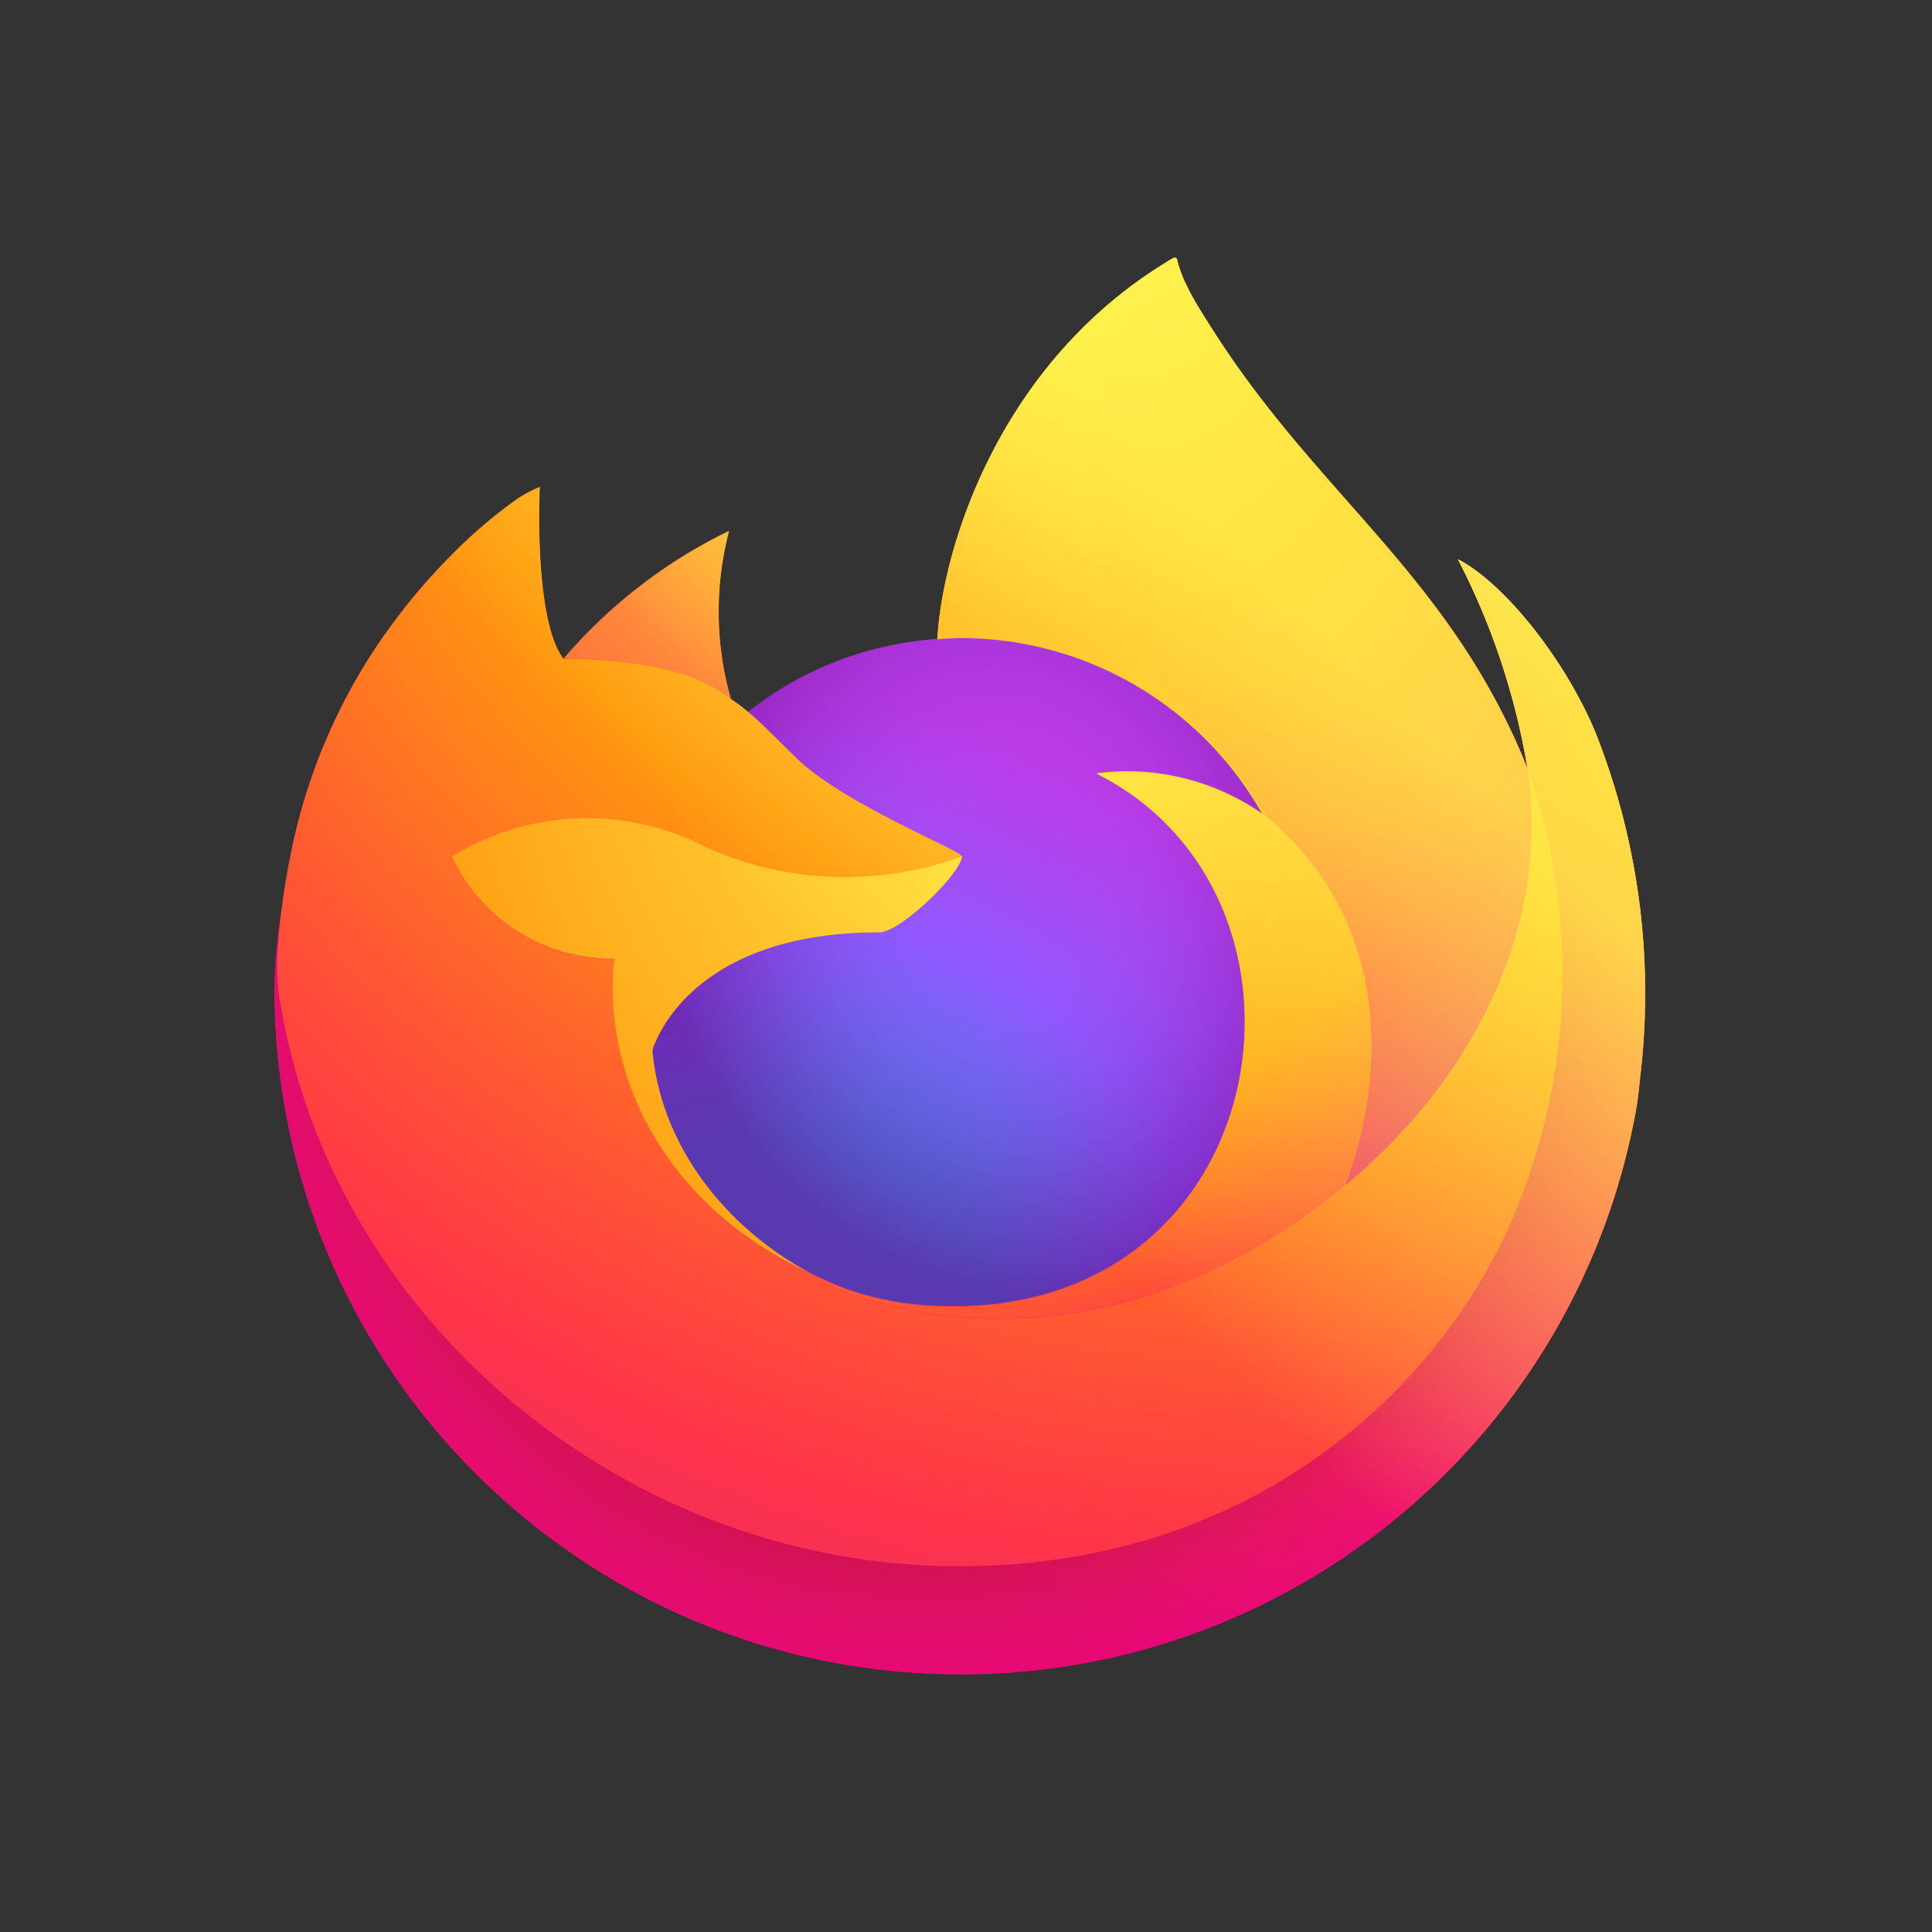 <svg width="60" height="60" fill="none" xmlns="http://www.w3.org/2000/svg">
  <rect width="100%" height="100%" fill="#333333" stroke="none"/>
  <g clip-path="url(#a)">
    <path d="M49.554 22.763c-.923-2.232-2.807-4.633-4.277-5.394a21.984 21.984 0 0 1 2.157 6.472l.008.037c-2.408-6.007-6.493-8.43-9.831-13.706-.17-.266-.34-.532-.503-.813a6.919 6.919 0 0 1-.236-.443 3.875 3.875 0 0 1-.318-.842c0-.03-.022-.052-.051-.06h-.045l-.007.008s-.008.007-.015.007l.008-.014c-5.355 3.133-7.172 8.94-7.335 11.844-2.135.148-4.18.93-5.865 2.26a5.887 5.887 0 0 0-.546-.413 9.894 9.894 0 0 1-.06-5.21 15.837 15.837 0 0 0-5.133 3.969h-.007c-.842-1.072-.783-4.604-.739-5.342-.25.103-.487.229-.709.376-.746.532-1.44 1.13-2.083 1.789a18.23 18.23 0 0 0-1.994 2.393v-.007a17.845 17.845 0 0 0-2.858 6.45l-.03.14c-.044.193-.184 1.131-.207 1.33 0 .016 0 .03-.007.045-.185.968-.303 1.95-.347 2.94v.112C8.53 42.46 18.082 52 29.855 51.993c10.363-.008 19.219-7.478 20.984-17.697.037-.273.067-.546.096-.827a21.99 21.99 0 0 0-1.381-10.706Zm-24.566 16.69c.096.052.192.097.295.148l.015.008-.31-.155ZM47.44 23.879v-.022.022Z" fill="url(#b)"/>
    <path d="M49.554 22.762c-.923-2.231-2.807-4.632-4.277-5.393a21.983 21.983 0 0 1 2.157 6.472v.022l.008.023a19.32 19.32 0 0 1-.665 14.385c-2.445 5.246-8.354 10.618-17.609 10.36-10-.289-18.805-7.714-20.452-17.43-.303-1.538 0-2.313.148-3.555a15.74 15.74 0 0 0-.34 2.941v.111C8.53 42.468 18.082 52.008 29.855 52c10.363-.008 19.219-7.478 20.984-17.696.037-.274.067-.547.096-.828a22.01 22.01 0 0 0-1.381-10.714Z" fill="url(#c)"/>
    <path d="M49.554 22.762c-.923-2.231-2.807-4.632-4.277-5.393a21.983 21.983 0 0 1 2.157 6.472v.022l.008.023a19.32 19.32 0 0 1-.665 14.385c-2.445 5.246-8.354 10.618-17.609 10.36-10-.289-18.805-7.714-20.452-17.43-.303-1.538 0-2.313.148-3.555a15.74 15.74 0 0 0-.34 2.941v.111C8.53 42.468 18.082 52.008 29.855 52c10.363-.008 19.219-7.478 20.984-17.696.037-.274.067-.547.096-.828a22.01 22.01 0 0 0-1.381-10.714Z" fill="url(#d)"/>
    <path d="M39.191 25.268c.045.03.09.066.133.096a11.573 11.573 0 0 0-1.98-2.579c-6.617-6.627-1.735-14.363-.908-14.762l.008-.015c-5.355 3.133-7.172 8.94-7.335 11.844.251-.015.495-.037.754-.037a10.75 10.75 0 0 1 9.328 5.453Z" fill="url(#e)"/>
    <path d="M29.87 26.59c-.037.532-1.905 2.357-2.563 2.357-6.056 0-7.046 3.664-7.046 3.664.266 3.089 2.415 5.63 5.015 6.975.118.06.236.119.362.17.207.089.414.178.628.259a9.34 9.34 0 0 0 2.77.532c10.621.495 12.682-12.701 5.015-16.536a7.34 7.34 0 0 1 5.14 1.248 10.753 10.753 0 0 0-9.335-5.452c-.252 0-.503.022-.754.037-2.134.147-4.18.93-5.864 2.26.325.274.694.643 1.462 1.404 1.455 1.434 5.163 2.912 5.17 3.082Z" fill="url(#f)"/>
    <path d="M29.87 26.59c-.037.532-1.905 2.357-2.563 2.357-6.056 0-7.046 3.664-7.046 3.664.266 3.089 2.415 5.63 5.015 6.975.118.06.236.119.362.17.207.089.414.178.628.259a9.34 9.34 0 0 0 2.77.532c10.621.495 12.682-12.701 5.015-16.536a7.34 7.34 0 0 1 5.14 1.248 10.753 10.753 0 0 0-9.335-5.452c-.252 0-.503.022-.754.037-2.134.147-4.18.93-5.864 2.26.325.274.694.643 1.462 1.404 1.455 1.434 5.163 2.912 5.17 3.082Z" fill="url(#g)"/>
    <path d="M22.248 21.404c.17.11.317.207.443.295a9.895 9.895 0 0 1-.06-5.209 15.836 15.836 0 0 0-5.133 3.968c.111-.007 3.198-.066 4.75.946Z" fill="url(#h)"/>
    <path d="M8.716 31.201c1.647 9.724 10.451 17.142 20.452 17.43 9.255.259 15.164-5.113 17.609-10.359a19.321 19.321 0 0 0 .665-14.386v-.044l.007.037c.753 4.935-1.75 9.723-5.68 12.96l-.015.03c-7.644 6.228-14.964 3.76-16.449 2.748l-.31-.155c-4.461-2.128-6.3-6.2-5.909-9.68a5.46 5.46 0 0 1-5.045-3.177 8.064 8.064 0 0 1 7.837-.318 10.637 10.637 0 0 0 8 .318c-.008-.177-3.716-1.648-5.164-3.074-.768-.76-1.137-1.13-1.462-1.403a5.9 5.9 0 0 0-.547-.414c-.125-.089-.265-.177-.443-.296-1.558-1.012-4.646-.953-4.75-.953h-.006c-.843-1.071-.783-4.603-.74-5.342-.25.104-.487.23-.708.377a15.48 15.48 0 0 0-2.083 1.788 18.716 18.716 0 0 0-2.002 2.386v-.007a17.937 17.937 0 0 0-2.858 6.458c-.015.044-.768 3.354-.399 5.076Z" fill="url(#i)"/>
    <path d="M37.352 22.785a11.67 11.67 0 0 1 1.98 2.586c.118.089.229.177.317.259 4.83 4.455 2.297 10.75 2.113 11.2 3.922-3.235 6.433-8.016 5.68-12.959-2.408-6.014-6.5-8.438-9.831-13.713-.17-.266-.34-.532-.503-.813-.096-.163-.17-.31-.236-.444a3.865 3.865 0 0 1-.318-.842c0-.03-.022-.052-.051-.059h-.044l-.008.007s-.007.008-.015.008c-.827.406-5.71 8.142.916 14.77Z" fill="url(#j)"/>
    <path d="M39.642 25.63a3.988 3.988 0 0 0-.318-.259c-.044-.03-.088-.066-.133-.096a7.377 7.377 0 0 0-5.14-1.249c7.666 3.835 5.606 17.039-5.016 16.536a9.582 9.582 0 0 1-2.77-.532 8.679 8.679 0 0 1-.627-.258c-.118-.06-.244-.111-.362-.17l.015.007c1.477 1.012 8.796 3.48 16.449-2.748l.014-.03c.192-.45 2.726-6.746-2.112-11.201Z" fill="url(#k)"/>
    <path d="M20.26 32.62s.983-3.665 7.047-3.665c.658 0 2.534-1.832 2.563-2.357-2.607.946-5.48.835-7.999-.318a8.027 8.027 0 0 0-7.837.318 5.476 5.476 0 0 0 5.045 3.177c-.391 3.488 1.448 7.551 5.91 9.68.095.051.191.095.294.147-2.6-1.352-4.749-3.894-5.022-6.982Z" fill="url(#l)"/>
    <path d="M49.554 22.763c-.923-2.232-2.807-4.633-4.277-5.394a21.984 21.984 0 0 1 2.157 6.472l.008.037c-2.408-6.007-6.493-8.43-9.831-13.706-.17-.266-.34-.532-.503-.813a6.919 6.919 0 0 1-.236-.443 3.875 3.875 0 0 1-.318-.842c0-.03-.022-.052-.051-.06h-.045l-.007.008s-.008.007-.015.007l.008-.014c-5.355 3.133-7.172 8.94-7.335 11.844.251-.015.495-.037.753-.037 3.87.007 7.43 2.09 9.337 5.453a7.376 7.376 0 0 0-5.141-1.249c7.667 3.835 5.606 17.039-5.015 16.536a9.585 9.585 0 0 1-2.77-.532 8.724 8.724 0 0 1-.628-.258c-.118-.06-.244-.111-.362-.17l.015.007-.31-.155c.096.051.192.096.295.148-2.6-1.345-4.75-3.887-5.015-6.975 0 0 .982-3.665 7.046-3.665.658 0 2.534-1.833 2.563-2.357-.007-.178-3.715-1.648-5.163-3.074-.768-.761-1.137-1.13-1.462-1.404a5.887 5.887 0 0 0-.547-.414 9.895 9.895 0 0 1-.059-5.209 15.837 15.837 0 0 0-5.133 3.968h-.008c-.841-1.071-.782-4.603-.738-5.342-.251.103-.488.23-.71.377-.745.532-1.44 1.13-2.082 1.788a18.238 18.238 0 0 0-1.994 2.394v-.008a17.772 17.772 0 0 0-2.866 6.444l-.03.14a25.482 25.482 0 0 0-.243 1.345c0 .014 0-.015 0 0a23.55 23.55 0 0 0-.318 2.97v.11C8.53 42.462 18.082 52 29.855 51.993c10.363-.007 19.219-7.477 20.984-17.696.037-.273.067-.546.096-.827a21.99 21.99 0 0 0-1.381-10.706Zm-2.12 1.093.008.022-.008-.022Z" fill="url(#m)"/>
  </g>
  <defs>
    <radialGradient id="c" cx="0" cy="0" r="1" gradientUnits="userSpaceOnUse" gradientTransform="matrix(44.425 0 0 44.441 45.095 12.89)">
      <stop offset=".129" stop-color="#FFBD4F"/>
      <stop offset=".186" stop-color="#FFAC31"/>
      <stop offset=".247" stop-color="#FF9D17"/>
      <stop offset=".283" stop-color="#FF980E"/>
      <stop offset=".403" stop-color="#FF563B"/>
      <stop offset=".467" stop-color="#FF3750"/>
      <stop offset=".71" stop-color="#F5156C"/>
      <stop offset=".782" stop-color="#EB0878"/>
      <stop offset=".86" stop-color="#E50080"/>
    </radialGradient>
    <radialGradient id="d" cx="0" cy="0" r="1" gradientUnits="userSpaceOnUse" gradientTransform="matrix(44.425 0 0 44.441 28.862 31.059)">
      <stop offset=".3" stop-color="#960E18"/>
      <stop offset=".351" stop-color="#B11927" stop-opacity=".74"/>
      <stop offset=".435" stop-color="#DB293D" stop-opacity=".343"/>
      <stop offset=".497" stop-color="#F5334B" stop-opacity=".094"/>
      <stop offset=".53" stop-color="#FF3750" stop-opacity="0"/>
    </radialGradient>
    <radialGradient id="e" cx="0" cy="0" r="1" gradientUnits="userSpaceOnUse" gradientTransform="matrix(32.183 0 0 32.194 34.218 2.806)">
      <stop offset=".132" stop-color="#FFF44F"/>
      <stop offset=".252" stop-color="#FFDC3E"/>
      <stop offset=".506" stop-color="#FF9D12"/>
      <stop offset=".526" stop-color="#FF980E"/>
    </radialGradient>
    <radialGradient id="f" cx="0" cy="0" r="1" gradientUnits="userSpaceOnUse" gradientTransform="matrix(21.153 0 0 21.16 23.948 42.667)">
      <stop offset=".353" stop-color="#3A8EE6"/>
      <stop offset=".472" stop-color="#5C79F0"/>
      <stop offset=".669" stop-color="#9059FF"/>
      <stop offset="1" stop-color="#C139E6"/>
    </radialGradient>
    <radialGradient id="g" cx="0" cy="0" r="1" gradientUnits="userSpaceOnUse" gradientTransform="matrix(10.902 -2.638 3.089 12.765 31.29 27.416)">
      <stop offset=".206" stop-color="#9059FF" stop-opacity="0"/>
      <stop offset=".278" stop-color="#8C4FF3" stop-opacity=".064"/>
      <stop offset=".747" stop-color="#7716A8" stop-opacity=".45"/>
      <stop offset=".975" stop-color="#6E008B" stop-opacity=".6"/>
    </radialGradient>
    <radialGradient id="h" cx="0" cy="0" r="1" gradientUnits="userSpaceOnUse" gradientTransform="matrix(15.217 0 0 15.223 28.301 11.073)">
      <stop stop-color="#FFE226"/>
      <stop offset=".121" stop-color="#FFDB27"/>
      <stop offset=".295" stop-color="#FFC82A"/>
      <stop offset=".502" stop-color="#FFA930"/>
      <stop offset=".732" stop-color="#FF7E37"/>
      <stop offset=".792" stop-color="#FF7139"/>
    </radialGradient>
    <radialGradient id="i" cx="0" cy="0" r="1" gradientUnits="userSpaceOnUse" gradientTransform="matrix(64.925 0 0 64.948 40.262 1.417)">
      <stop offset=".113" stop-color="#FFF44F"/>
      <stop offset=".456" stop-color="#FF980E"/>
      <stop offset=".622" stop-color="#FF5634"/>
      <stop offset=".716" stop-color="#FF3647"/>
      <stop offset=".904" stop-color="#E31587"/>
    </radialGradient>
    <radialGradient id="j" cx="0" cy="0" r="1" gradientUnits="userSpaceOnUse" gradientTransform="rotate(83.975 14.601 21.841) scale(47.602 31.227)">
      <stop stop-color="#FFF44F"/>
      <stop offset=".06" stop-color="#FFE847"/>
      <stop offset=".168" stop-color="#FFC830"/>
      <stop offset=".304" stop-color="#FF980E"/>
      <stop offset=".356" stop-color="#FF8B16"/>
      <stop offset=".455" stop-color="#FF672A"/>
      <stop offset=".57" stop-color="#FF3647"/>
      <stop offset=".737" stop-color="#E31587"/>
    </radialGradient>
    <radialGradient id="k" cx="0" cy="0" r="1" gradientUnits="userSpaceOnUse" gradientTransform="matrix(40.534 0 0 40.548 27.943 16.711)">
      <stop offset=".137" stop-color="#FFF44F"/>
      <stop offset=".48" stop-color="#FF980E"/>
      <stop offset=".592" stop-color="#FF5634"/>
      <stop offset=".655" stop-color="#FF3647"/>
      <stop offset=".904" stop-color="#E31587"/>
    </radialGradient>
    <radialGradient id="l" cx="0" cy="0" r="1" gradientUnits="userSpaceOnUse" gradientTransform="matrix(44.364 0 0 44.38 38.643 19.084)">
      <stop offset=".094" stop-color="#FFF44F"/>
      <stop offset=".231" stop-color="#FFE141"/>
      <stop offset=".509" stop-color="#FFAF1E"/>
      <stop offset=".626" stop-color="#FF980E"/>
    </radialGradient>
    <linearGradient id="b" x1="46.727" y1="14.82" x2="11.339" y2="48.951" gradientUnits="userSpaceOnUse">
      <stop offset=".048" stop-color="#FFF44F"/>
      <stop offset=".111" stop-color="#FFE847"/>
      <stop offset=".225" stop-color="#FFC830"/>
      <stop offset=".368" stop-color="#FF980E"/>
      <stop offset=".401" stop-color="#FF8B16"/>
      <stop offset=".462" stop-color="#FF672A"/>
      <stop offset=".534" stop-color="#FF3647"/>
      <stop offset=".705" stop-color="#E31587"/>
    </linearGradient>
    <linearGradient id="m" x1="46.303" y1="14.639" x2="16.191" y2="44.739" gradientUnits="userSpaceOnUse">
      <stop offset=".167" stop-color="#FFF44F" stop-opacity=".8"/>
      <stop offset=".266" stop-color="#FFF44F" stop-opacity=".634"/>
      <stop offset=".489" stop-color="#FFF44F" stop-opacity=".217"/>
      <stop offset=".6" stop-color="#FFF44F" stop-opacity="0"/>
    </linearGradient>
    <clipPath id="a">
      <path fill="#fff" d="M8 8h44v44H8z"/>
    </clipPath>
  </defs>
</svg>
